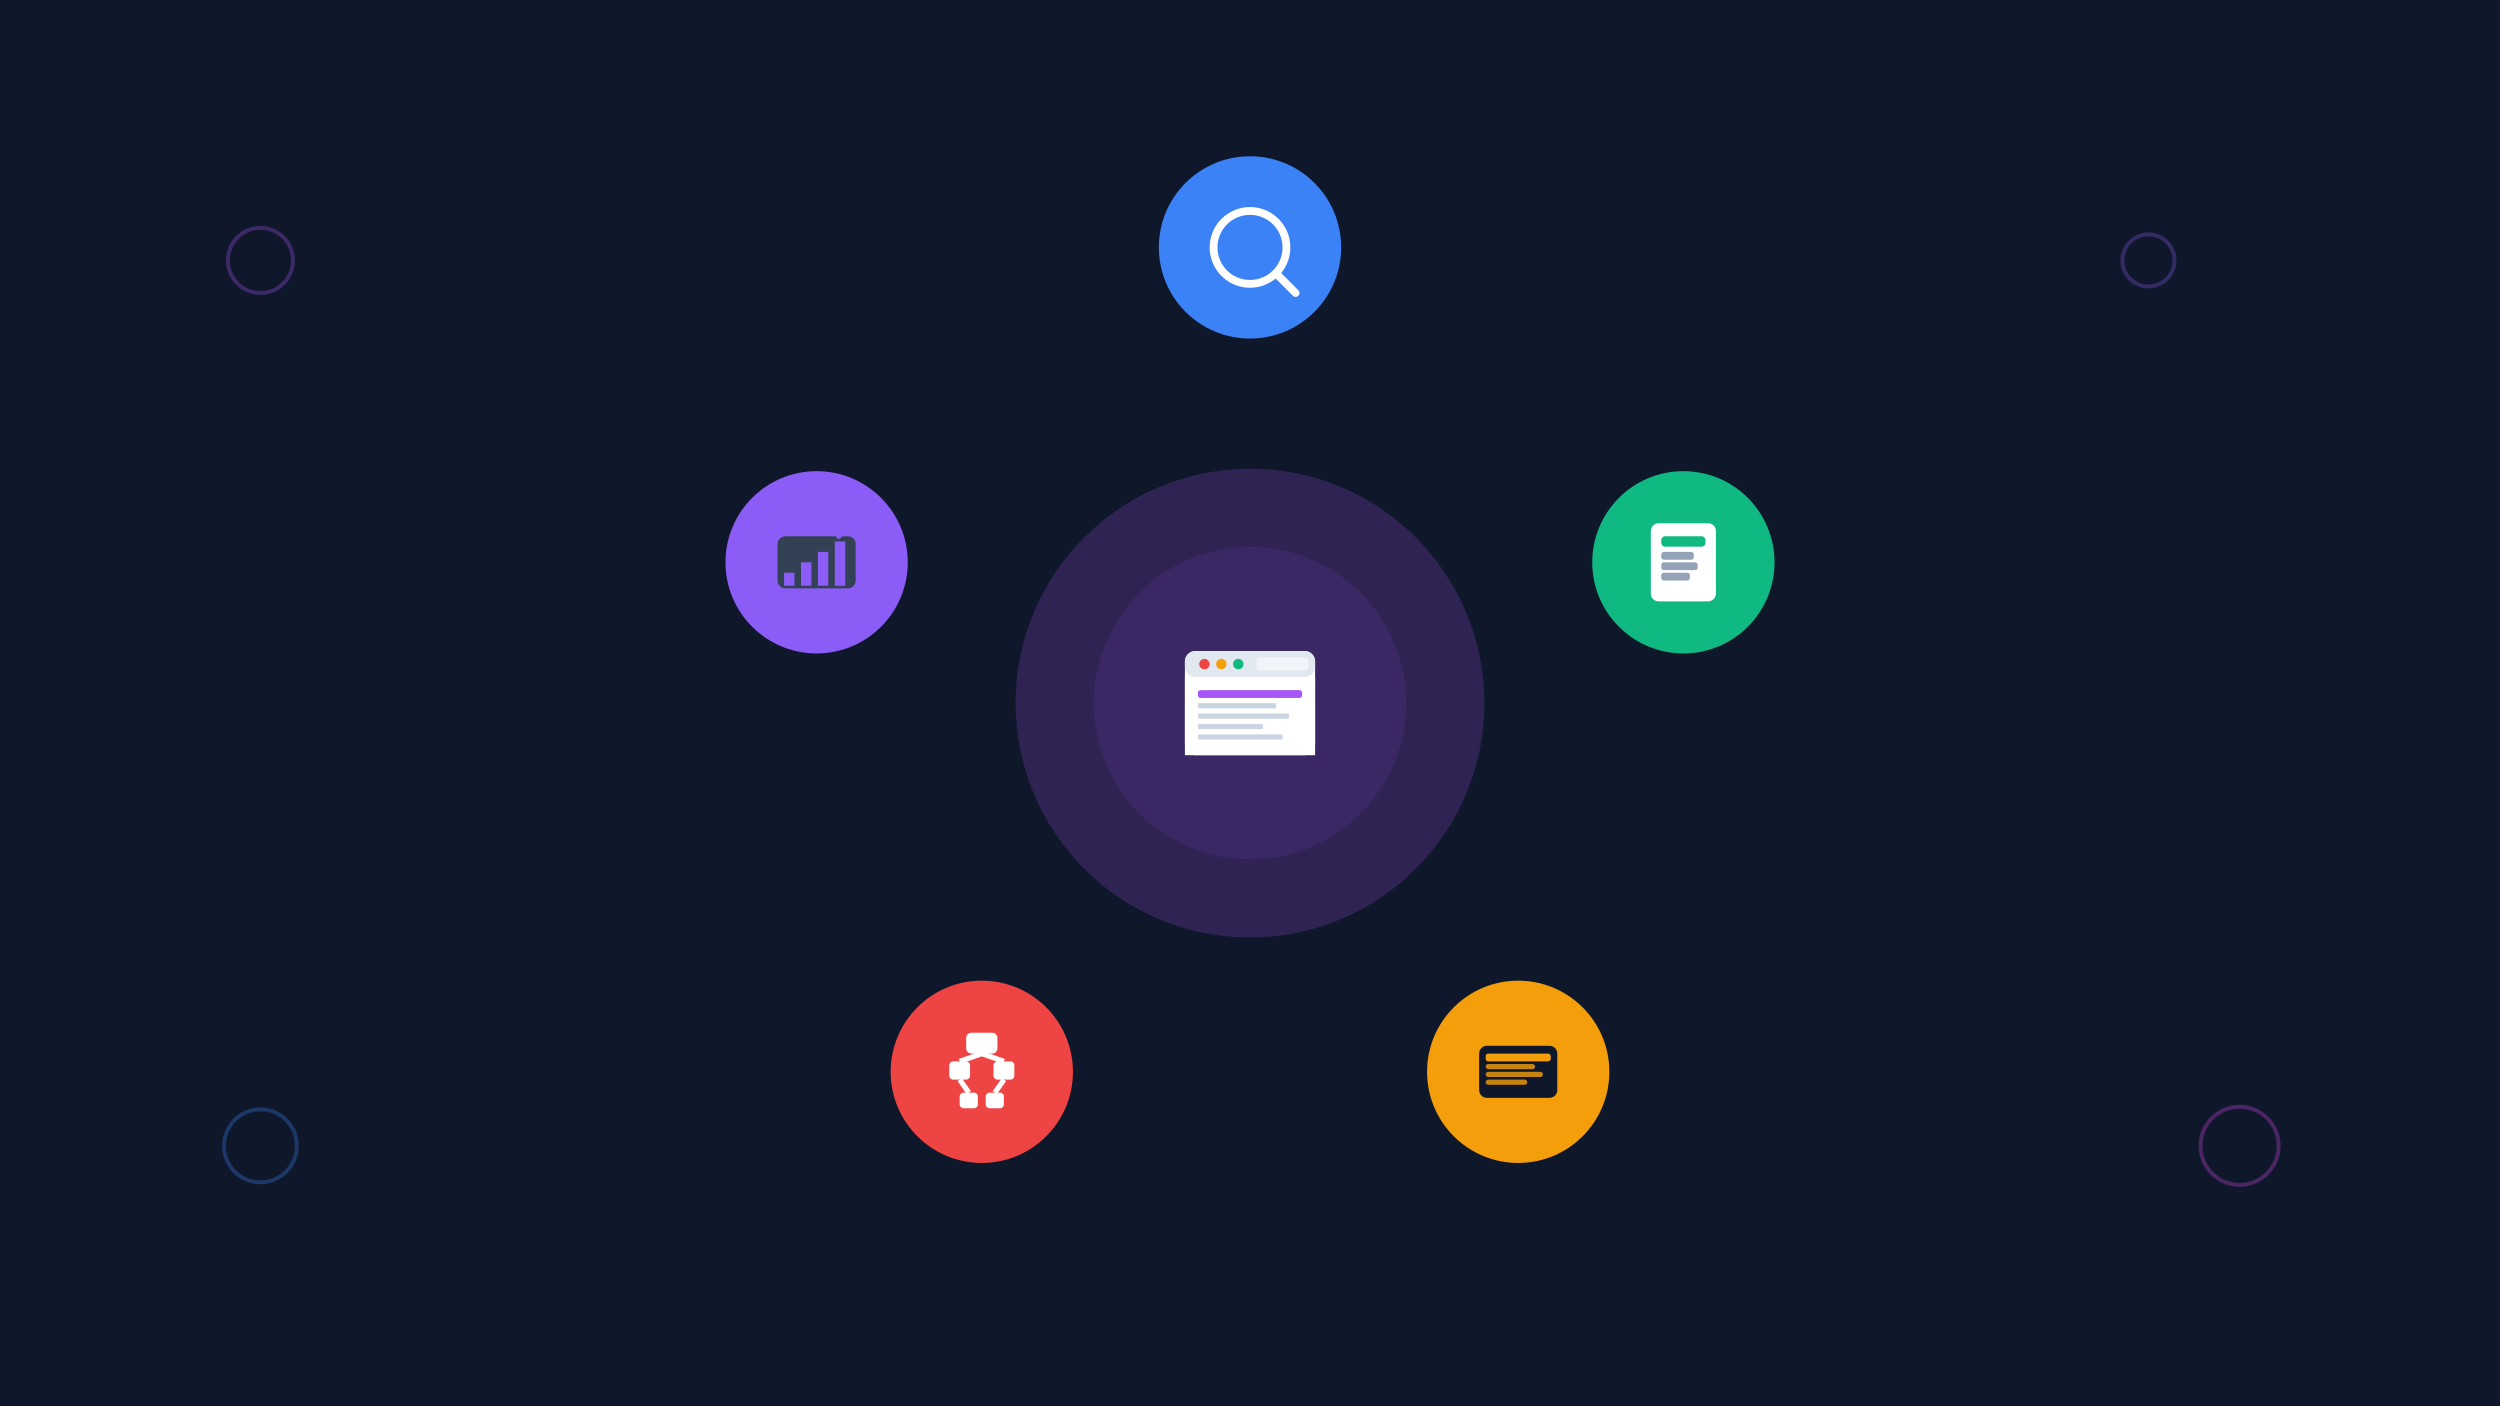 <svg fill="none" height="1080" viewBox="0 0 1920 1080" width="1920" xmlns="http://www.w3.org/2000/svg" xmlns:xlink="http://www.w3.org/1999/xlink"><rect x="0" y="0" width="1920" height="1080" fill="#333333" stroke="none"/><linearGradient id="a" gradientUnits="userSpaceOnUse" x1="0" x2="92296.7" y1="0" y2="164083"><stop offset="0" stop-color="#0f172a"/><stop offset="1" stop-color="#1e293b"/></linearGradient><linearGradient id="b"><stop offset="0" stop-color="#a855f7"/><stop offset="1" stop-color="#d946ef"/></linearGradient><linearGradient id="c" gradientUnits="userSpaceOnUse" x1="780" x2="36780" xlink:href="#b" y1="360" y2="36360"/><linearGradient id="d" gradientUnits="userSpaceOnUse" x1="840" x2="24840" xlink:href="#b" y1="420" y2="24420"/><linearGradient id="e" gradientUnits="userSpaceOnUse" x1="890" x2="14890" y1="120" y2="14120"><stop offset="0" stop-color="#3b82f6"/><stop offset="1" stop-color="#1d4ed8"/></linearGradient><linearGradient id="f" gradientUnits="userSpaceOnUse" x1="1222.84" x2="15222.8" y1="361.85" y2="14361.9"><stop offset="0" stop-color="#10b981"/><stop offset="1" stop-color="#059669"/></linearGradient><linearGradient id="g" gradientUnits="userSpaceOnUse" x1="1095.98" x2="15096" y1="753.15" y2="14753.2"><stop offset="0" stop-color="#f59e0b"/><stop offset="1" stop-color="#d97706"/></linearGradient><linearGradient id="h" gradientUnits="userSpaceOnUse" x1="684.02" x2="14684" y1="753.15" y2="14753.2"><stop offset="0" stop-color="#ef4444"/><stop offset="1" stop-color="#dc2626"/></linearGradient><linearGradient id="i" gradientUnits="userSpaceOnUse" x1="557.16" x2="14557.2" y1="361.85" y2="14361.9"><stop offset="0" stop-color="#8b5cf6"/><stop offset="1" stop-color="#7c3aed"/></linearGradient><clipPath id="j"><path d="m0 0h1920v1080h-1920z"/></clipPath><g clip-path="url(#j)"><path d="m1920 0h-1920v1080h1920z" fill="url(#a)"/><path d="m960 720c99.41 0 180-80.589 180-180s-80.59-180-180-180c-99.411 0-180 80.589-180 180s80.589 180 180 180z" fill="url(#c)" opacity=".2"/><path d="m960 660c66.27 0 120-53.726 120-120s-53.73-120-120-120c-66.274 0-120 53.726-120 120s53.726 120 120 120z" fill="url(#d)" opacity=".1"/><path d="m1002 500h-84c-4.418 0-8 3.582-8 8v64c0 4.418 3.582 8 8 8h84c4.42 0 8-3.582 8-8v-64c0-4.418-3.58-8-8-8z" fill="#fff"/><path d="m1002 500h-84c-4.418 0-8 3.582-8 8v4c0 4.418 3.582 8 8 8h84c4.42 0 8-3.582 8-8v-4c0-4.418-3.58-8-8-8z" fill="#e2e8f0"/><path d="m1010 520h-100v60h100z" fill="#fff"/><path d="m925 514c2.209 0 4-1.791 4-4s-1.791-4-4-4-4 1.791-4 4 1.791 4 4 4z" fill="#ef4444"/><path d="m938 514c2.209 0 4-1.791 4-4s-1.791-4-4-4-4 1.791-4 4 1.791 4 4 4z" fill="#f59e0b"/><path d="m951 514c2.209 0 4-1.791 4-4s-1.791-4-4-4-4 1.791-4 4 1.791 4 4 4z" fill="#10b981"/><path d="m1002 505h-34c-1.657 0-3 1.343-3 3v4c0 1.657 1.343 3 3 3h34c1.66 0 3-1.343 3-3v-4c0-1.657-1.34-3-3-3z" fill="#f1f5f9"/><path d="m998 530h-76c-1.105 0-2 .895-2 2v2c0 1.105.895 2 2 2h76c1.105 0 2-.895 2-2v-2c0-1.105-.895-2-2-2z" fill="#a855f7"/><path d="m979 540h-58c-.552 0-1 .448-1 1v2c0 .552.448 1 1 1h58c.552 0 1-.448 1-1v-2c0-.552-.448-1-1-1z" fill="#cbd5e1"/><path d="m989 548h-68c-.552 0-1 .448-1 1v2c0 .552.448 1 1 1h68c.552 0 1-.448 1-1v-2c0-.552-.448-1-1-1z" fill="#cbd5e1"/><path d="m969 556h-48c-.552 0-1 .448-1 1v2c0 .552.448 1 1 1h48c.552 0 1-.448 1-1v-2c0-.552-.448-1-1-1z" fill="#cbd5e1"/><path d="m984 564h-63c-.552 0-1 .448-1 1v2c0 .552.448 1 1 1h63c.552 0 1-.448 1-1v-2c0-.552-.448-1-1-1z" fill="#cbd5e1"/><path d="m960 260c38.66 0 70-31.34 70-70s-31.34-70-70-70-70 31.34-70 70 31.34 70 70 70z" fill="url(#e)"/><path d="m960 218c15.464 0 28-12.536 28-28s-12.536-28-28-28-28 12.536-28 28 12.536 28 28 28z" stroke="#fff" stroke-width="6"/><path d="m980 210 15 15" stroke="#fff" stroke-linecap="round" stroke-width="6"/><path d="m1292.84 501.85c38.66 0 70-31.34 70-70s-31.34-70-70-70-70 31.34-70 70 31.34 70 70 70z" fill="url(#f)"/><path d="m1311.84 401.85h-38c-3.31 0-6 2.686-6 6v48c0 3.314 2.69 6 6 6h38c3.31 0 6-2.686 6-6v-48c0-3.314-2.69-6-6-6z" fill="#fff"/><path d="m1306.84 411.85h-28c-1.66 0-3 1.343-3 3v2c0 1.657 1.34 3 3 3h28c1.66 0 3-1.343 3-3v-2c0-1.657-1.34-3-3-3z" fill="#10b981"/><path d="m1298.84 423.85h-21c-1.1 0-2 .896-2 2v2c0 1.105.9 2 2 2h21c1.1 0 2-.895 2-2v-2c0-1.104-.9-2-2-2z" fill="#94a3b8"/><path d="m1301.84 431.85h-24c-1.1 0-2 .896-2 2v2c0 1.105.9 2 2 2h24c1.1 0 2-.895 2-2v-2c0-1.104-.9-2-2-2z" fill="#94a3b8"/><path d="m1295.84 439.85h-18c-1.1 0-2 .896-2 2v2c0 1.105.9 2 2 2h18c1.1 0 2-.895 2-2v-2c0-1.104-.9-2-2-2z" fill="#94a3b8"/><path d="m1165.98 893.15c38.66 0 70-31.34 70-70s-31.34-70-70-70-70 31.34-70 70 31.34 70 70 70z" fill="url(#g)"/><path d="m1189.98 803.15h-48c-3.31 0-6 2.686-6 6v28c0 3.314 2.69 6 6 6h48c3.31 0 6-2.686 6-6v-28c0-3.314-2.69-6-6-6z" fill="#0f172a"/><path d="m1188.98 809.15h-46c-1.1 0-2 .895-2 2v2c0 1.104.9 2 2 2h46c1.11 0 2-.896 2-2v-2c0-1.105-.89-2-2-2z" fill="#f59e0b"/><path d="m1176.98 817.15h-34c-1.1 0-2 .895-2 2 0 1.104.9 2 2 2h34c1.11 0 2-.896 2-2 0-1.105-.89-2-2-2z" fill="#f59e0b" opacity=".8"/><path d="m1182.98 823.15h-40c-1.1 0-2 .895-2 2 0 1.104.9 2 2 2h40c1.11 0 2-.896 2-2 0-1.105-.89-2-2-2z" fill="#f59e0b" opacity=".8"/><path d="m1170.98 829.15h-28c-1.1 0-2 .895-2 2 0 1.104.9 2 2 2h28c1.11 0 2-.896 2-2 0-1.105-.89-2-2-2z" fill="#f59e0b" opacity=".8"/><path d="m754.02 893.15c38.659 0 70-31.34 70-70s-31.341-70-70-70c-38.66 0-70 31.34-70 70s31.34 70 70 70z" fill="url(#h)"/><g fill="#fff"><path d="m762.02 793.15h-16c-2.21 0-4 1.791-4 4v8c0 2.209 1.79 4 4 4h16c2.209 0 4-1.791 4-4v-8c0-2.209-1.791-4-4-4z"/><path d="m742.02 815.15h-10c-1.657 0-3 1.343-3 3v8c0 1.657 1.343 3 3 3h10c1.656 0 3-1.343 3-3v-8c0-1.657-1.344-3-3-3z"/><path d="m776.02 815.15h-10c-1.657 0-3 1.343-3 3v8c0 1.657 1.343 3 3 3h10c1.656 0 3-1.343 3-3v-8c0-1.657-1.344-3-3-3z"/><path d="m748.02 839.15h-8c-1.657 0-3 1.343-3 3v6c0 1.657 1.343 3 3 3h8c1.656 0 3-1.343 3-3v-6c0-1.657-1.344-3-3-3z"/><path d="m768.02 839.15h-8c-1.657 0-3 1.343-3 3v6c0 1.657 1.343 3 3 3h8c1.656 0 3-1.343 3-3v-6c0-1.657-1.344-3-3-3z"/></g><path d="m754.02 809.15-17 6" stroke="#fff" stroke-width="4"/><path d="m754.02 809.15 17 6" stroke="#fff" stroke-width="4"/><path d="m737.02 829.15 7 10" stroke="#fff" stroke-width="4"/><path d="m771.02 829.15-7 10" stroke="#fff" stroke-width="4"/><path d="m627.16 501.85c38.66 0 70-31.34 70-70s-31.34-70-70-70-70 31.34-70 70 31.34 70 70 70z" fill="url(#i)"/><path d="m651.16 411.85h-48c-3.314 0-6 2.686-6 6v28c0 3.314 2.686 6 6 6h48c3.314 0 6-2.686 6-6v-28c0-3.314-2.686-6-6-6z" fill="#334155"/><path d="m610.16 439.85h-8v10h8z" fill="#8b5cf6"/><path d="m623.16 431.85h-8v18h8z" fill="#8b5cf6"/><path d="m636.16 423.85h-8v26h8z" fill="#8b5cf6"/><path d="m649.16 415.85h-8v34h8z" fill="#8b5cf6"/><path d="m644.16 411.85 8-8 8 8" stroke="#8b5cf6" stroke-linecap="round" stroke-linejoin="round" stroke-width="4"/><g opacity=".3" stroke-width="3"><path d="m200 225c13.807 0 25-11.193 25-25s-11.193-25-25-25-25 11.193-25 25 11.193 25 25 25z" stroke="#a855f7"/><path d="m1720 910c16.57 0 30-13.431 30-30s-13.43-30-30-30-30 13.431-30 30 13.43 30 30 30z" stroke="#d946ef"/><path d="m1650 220c11.05 0 20-8.954 20-20s-8.95-20-20-20-20 8.954-20 20 8.95 20 20 20z" stroke="#8b5cf6"/><path d="m200 908c15.464 0 28-12.536 28-28s-12.536-28-28-28-28 12.536-28 28 12.536 28 28 28z" stroke="#3b82f6"/></g></g></svg>